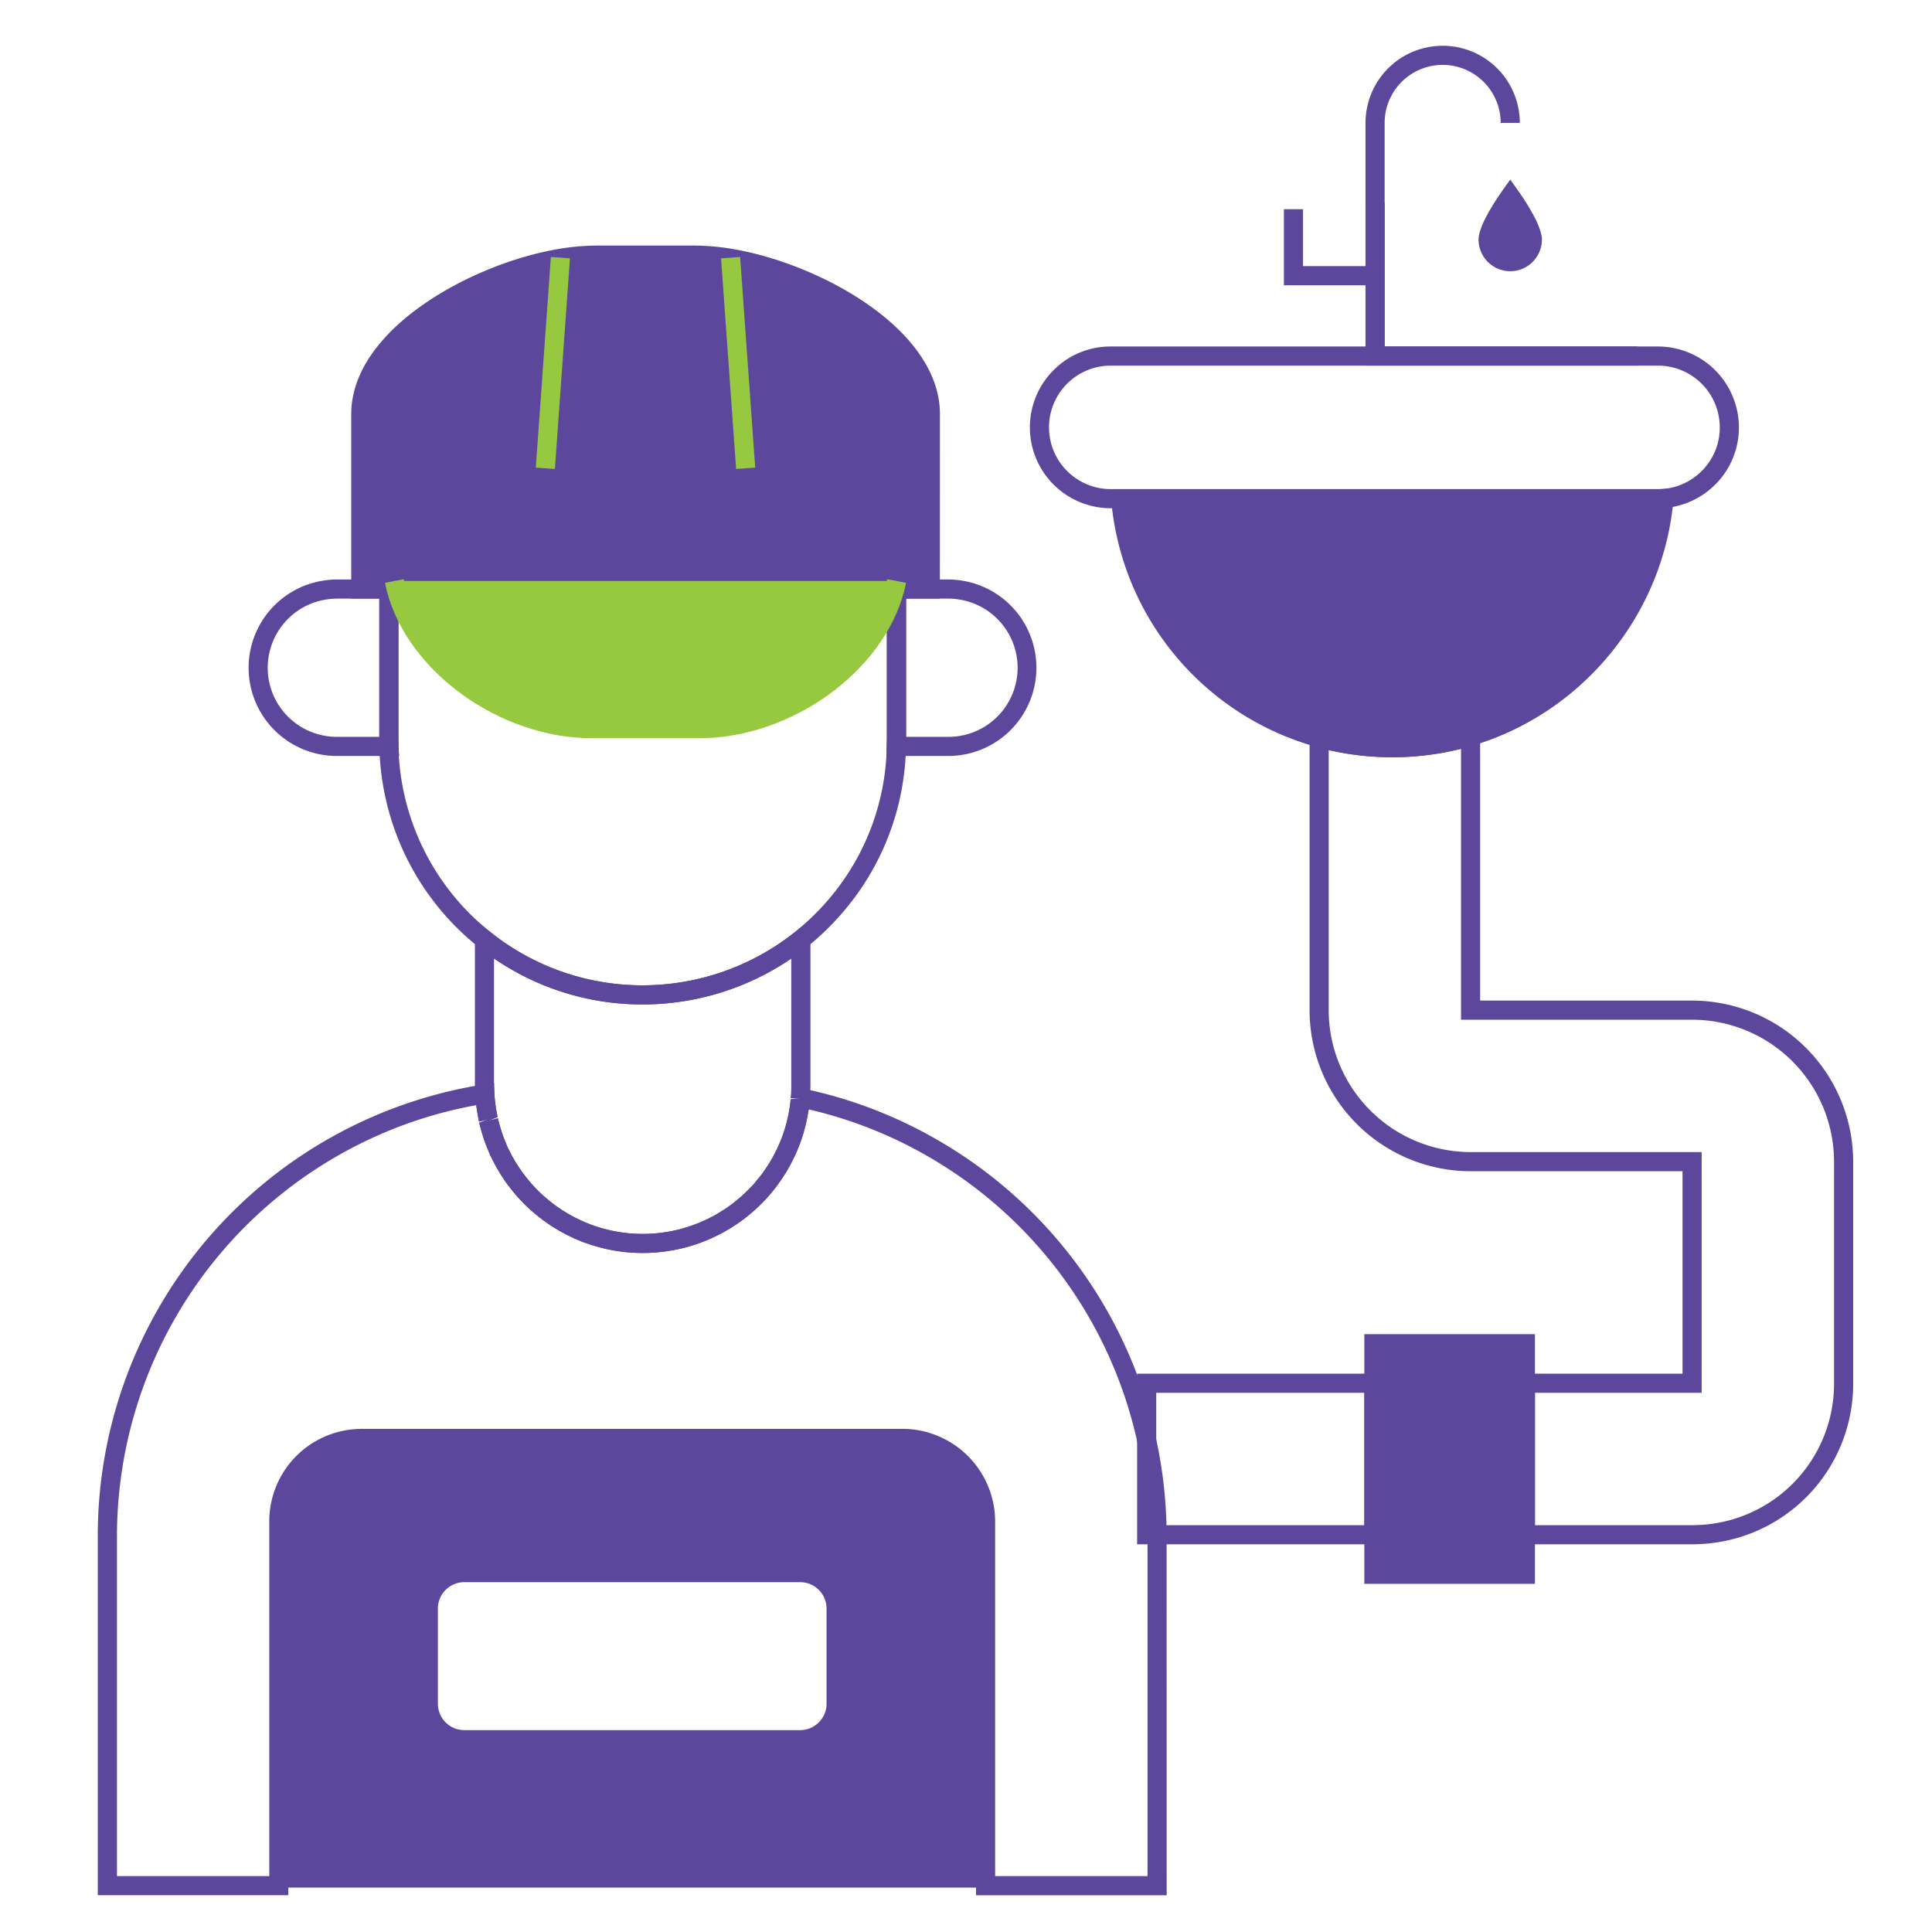 <svg id="Layer_1" data-name="Layer 1" xmlns="http://www.w3.org/2000/svg" viewBox="0 0 1024 1024"><defs><style>.cls-1,.cls-2{fill:#5d479c;}.cls-2{stroke:#5d479c;stroke-miterlimit:10;stroke-width:2px;}.cls-3{fill:#96c93f;}</style></defs><path class="cls-1" d="M618.36,1004.52H517.31V806.63a39.12,39.12,0,0,0-39.17-39.18H192c-.29,0-.56,0-.85,0a39.05,39.05,0,0,0-38.33,39.16v197.89h-101V814.25A242.19,242.19,0,0,1,256.21,574.81l5.66-.88.19,5.72a34.84,34.84,0,0,0,.28,3.57c.11,1.14.17,2,.33,2.81.17,1.29.33,2.27.54,3.25s.35,2,.52,2.83L259,594l4.92-1.25c.24,1.16.44,1.93.67,2.71.66,2.43,1.37,4.64,2.12,6.8l2,5c.33.78.7,1.56,1.07,2.3,1.06,2.1,2.15,4.16,3.38,6.18.36.65.66,1.12,1,1.6l1.85,2.78a19.4,19.4,0,0,0,1.53,2.11c1.45,1.93,2.81,3.6,4.21,5.22.73.81,1.39,1.55,2.12,2.29,1.08,1.17,2.09,2.13,3.14,3.1.64.6,1.25,1.17,1.91,1.7a78.65,78.65,0,0,0,14.69,10.19c.84.46,1.67.9,2.49,1.25a57.48,57.48,0,0,0,5.88,2.61,20.63,20.63,0,0,0,2.31.87,78.45,78.45,0,0,0,39.7,3.43c.85-.14,1.58-.25,2.32-.42,1.1-.23,2.13-.44,3.11-.7,1.32-.29,2.51-.64,3.65-1s2.25-.68,3.39-1.1a16.47,16.47,0,0,0,1.75-.63l.62-.24c.71-.23,1.41-.53,2.07-.82a76,76,0,0,0,12.43-6.54c.95-.57,1.7-1.09,2.46-1.64,1-.7,1.79-1.28,2.64-1.91,1.12-.88,2.37-1.9,3.57-2.93l.57-.49c.45-.38.9-.76,1.32-1.19,1.83-1.69,3.47-3.32,5.06-5,.57-.65,1.25-1.41,1.88-2.22s1-1.23,1.45-1.75c.56-.68.95-1.18,1.33-1.72,1.44-1.9,2.71-3.79,3.93-5.72.68-1.06,1.27-2.06,1.86-3.16a77.53,77.53,0,0,0,8.85-24.74c.21-1.21.43-2.43.55-3.62.14-1,.22-1.86.3-2.69l5.05-.28-5-.33.76-6.27,5.37,1.1A240.05,240.05,0,0,1,493,602a242.44,242.44,0,0,1,125.33,212.3Zm-90.91-10.14h80.77V814.25a232.26,232.26,0,0,0-120.1-203.43A229.93,229.93,0,0,0,428.61,588c-.13.87-.29,1.81-.46,2.72a87.4,87.4,0,0,1-9.94,27.86c-.67,1.25-1.39,2.47-2.2,3.74-1.37,2.15-2.79,4.26-4.31,6.27-.47.65-1,1.36-1.61,2.07-.35.46-.9,1.11-1.44,1.76-.7.88-1.5,1.79-2.31,2.7-1.86,2-3.66,3.77-5.51,5.47-.46.46-1.09,1-1.74,1.57l-.54.46c-1.35,1.16-2.71,2.27-4.06,3.33-1,.77-1.91,1.4-2.87,2.07s-1.93,1.37-3,2a84.88,84.88,0,0,1-13.81,7.25c-.8.36-1.75.76-2.71,1.08-.7.3-1.42.55-2.11.78-1.46.53-2.77.93-4.13,1.34s-2.78.8-4.15,1.11c-1,.25-2.16.5-3.36.75-.87.2-1.81.36-2.8.51a88.87,88.87,0,0,1-44.51-3.8,27.72,27.72,0,0,1-3-1.12,61.71,61.71,0,0,1-6.33-2.81c-.82-.34-2-.93-3-1.51a88.29,88.29,0,0,1-16.39-11.35c-.7-.57-1.49-1.29-2.27-2-1.24-1.14-2.45-2.31-3.57-3.53-.72-.72-1.5-1.59-2.33-2.5-1.7-2-3.22-3.84-4.64-5.75a25.45,25.45,0,0,1-2.07-2.87l-1.93-2.89c-.4-.63-.79-1.27-1.15-1.9-1.27-2.09-2.5-4.39-3.67-6.75-.47-.93-.94-1.91-1.35-2.9l-2.22-5.5c-.86-2.48-1.64-4.92-2.32-7.45a30.74,30.74,0,0,1-.77-3.11l4.77-1.84-4.92,1.24c-.29-1.38-.49-2.39-.64-3.4s-.42-2.22-.57-3.47a17,17,0,0,1-.26-1.86,229.44,229.44,0,0,0-59.49,19.44A232.51,232.51,0,0,0,62,814.25V994.38h80.72V806.63a49,49,0,0,1,47.82-49.27,14.11,14.11,0,0,1,1.5-.05h286.1a49.23,49.23,0,0,1,49.31,49.32Z"/><path class="cls-1" d="M480.26,400.68H469.81l.26-5.37c0-.71.05-1.43.05-2.14v-.4h5v-2.23l0,2.23h5.11Z"/><path class="cls-1" d="M211.16,400.68H178.59a46.75,46.75,0,0,1-5.94-93.13,41.3,41.3,0,0,1,5.94-.4h32.57Zm-32.57-83.39a32.19,32.19,0,0,0-4.6.31,36.61,36.61,0,0,0,4.6,72.94H201V317.29Z"/><path class="cls-1" d="M211.52,400.68H201v-7.91h5.07v-2.23l0,2.23h5v.4c0,.71,0,1.43.05,2.14Z"/><path class="cls-1" d="M502.66,400.68H470.12V307.15h32.54a43,43,0,0,1,6,.41,46.76,46.76,0,0,1-6,93.12Zm-22.4-10.14h22.4a36.61,36.61,0,0,0,4.68-72.93,32.25,32.25,0,0,0-4.68-.32h-22.4Z"/><path class="cls-1" d="M340.66,664.1A88.13,88.13,0,0,1,311.05,659a27.72,27.72,0,0,1-3-1.12,61.71,61.71,0,0,1-6.33-2.81c-.82-.34-2-.93-3-1.51a88.29,88.29,0,0,1-16.39-11.35c-.7-.57-1.49-1.29-2.27-2-1.24-1.14-2.45-2.31-3.57-3.53-.72-.72-1.5-1.59-2.33-2.5-1.7-2-3.22-3.84-4.64-5.75-.65-.82-1.31-1.74-2-2.71l-2-3.05c-.4-.63-.79-1.27-1.15-1.9-1.27-2.09-2.5-4.39-3.67-6.75-.47-.93-.94-1.91-1.35-2.9l-2.22-5.5c-.86-2.48-1.64-4.92-2.32-7.45a30.74,30.74,0,0,1-.77-3.11l4.77-1.84-4.92,1.24c-.29-1.38-.49-2.39-.64-3.4s-.42-2.22-.57-3.47c-.15-1.06-.29-2.14-.39-3.23-.14-1.35-.24-2.75-.34-4.21-.08-.89-.14-1.89-.15-2.91-.07-.69-.09-1.4-.09-2.07V487.43l8.23,6.58a128.13,128.13,0,0,0,80.74,28.23,129.74,129.74,0,0,0,80.64-28.19l8.23-6.57v87.7c0,.69,0,1.45-.06,2.14,0,1.49-.09,3.21-.23,4.93l-.12,1.27c-.1,1.06-.2,2.08-.34,3.06-.12,1.23-.37,2.7-.63,4.12a87.4,87.4,0,0,1-9.94,27.86c-.67,1.25-1.39,2.47-2.2,3.74-1.37,2.15-2.79,4.26-4.31,6.27-.47.65-1,1.36-1.61,2.07-.35.46-.9,1.11-1.44,1.76-.7.88-1.5,1.79-2.31,2.7-1.86,2-3.66,3.77-5.51,5.47-.46.46-1.09,1-1.74,1.57l-.54.46c-1.35,1.16-2.71,2.27-4.06,3.33-1,.77-1.91,1.4-2.87,2.07s-1.93,1.37-3,2a84.88,84.88,0,0,1-13.81,7.25c-.8.36-1.75.76-2.71,1.08-.7.3-1.42.55-2.11.78-1.46.53-2.77.93-4.13,1.34s-2.78.8-4.15,1.11c-1,.25-2.16.5-3.36.75-.87.2-1.81.36-2.8.51A88.24,88.24,0,0,1,340.66,664.1Zm-76.79-71.4c.24,1.16.44,1.93.67,2.71.66,2.43,1.37,4.64,2.12,6.8l2,5c.33.78.7,1.56,1.07,2.3,1.06,2.1,2.15,4.16,3.38,6.18.36.65.66,1.12,1,1.6l1.85,2.78c.51.73,1.05,1.49,1.64,2.24,1.34,1.8,2.7,3.47,4.1,5.09.73.81,1.39,1.55,2.12,2.29,1.08,1.17,2.09,2.13,3.14,3.1.64.6,1.25,1.17,1.91,1.7a78.65,78.65,0,0,0,14.69,10.19c.84.46,1.67.9,2.49,1.25a57.48,57.48,0,0,0,5.88,2.61,20.63,20.63,0,0,0,2.31.87,78.45,78.45,0,0,0,39.7,3.43c.85-.14,1.58-.25,2.32-.42,1.1-.23,2.13-.44,3.11-.7,1.32-.29,2.51-.64,3.65-1s2.25-.68,3.39-1.1a16.47,16.47,0,0,0,1.75-.63l.62-.24c.71-.23,1.41-.53,2.07-.82a76,76,0,0,0,12.43-6.54c.95-.57,1.7-1.09,2.46-1.64,1-.7,1.79-1.28,2.64-1.91,1.12-.88,2.37-1.9,3.57-2.93l.57-.49c.45-.38.9-.76,1.32-1.19,1.83-1.69,3.47-3.32,5.06-5,.57-.65,1.25-1.41,1.88-2.22s1-1.23,1.45-1.75c.56-.68.95-1.18,1.33-1.72,1.44-1.9,2.71-3.79,3.93-5.72.68-1.06,1.27-2.06,1.86-3.16a77.53,77.53,0,0,0,8.85-24.74c.21-1.21.43-2.43.55-3.62.14-1,.22-1.86.3-2.69l5.12-.27-5.06-.34.07-.83c.11-1.33.15-2.86.2-4.43,0-.7,0-1.16,0-1.58V508.06a140.1,140.1,0,0,1-78.73,24.32A138,138,0,0,1,261.83,508v67.14a6.61,6.61,0,0,0,0,.89l.07.83c0,.81,0,1.63.12,2.44.1,1.48.19,2.76.32,4,.09,1,.22,1.94.35,2.88s.29,2,.5,3,.35,2,.52,2.83L259,594Z"/><path class="cls-1" d="M340.66,532.38A139.54,139.54,0,0,1,201.08,395.69c0-.86,0-1.87,0-2.93V307.13H480.23v85.63c0,1.06,0,2.07-.05,3.08a138.12,138.12,0,0,1-29.77,83.21A142.33,142.33,0,0,1,427.63,502,139.92,139.92,0,0,1,340.66,532.38ZM211.18,317.27v75.49c0,.89,0,1.73,0,2.58a129.41,129.41,0,0,0,129.44,126.9,129.74,129.74,0,0,0,80.64-28.19,132.21,132.21,0,0,0,21.15-21.28,128.2,128.2,0,0,0,27.6-77.28c.05-1,0-1.84,0-2.73V317.27Z"/><path class="cls-1" d="M211.52,400.68H201v-7.91h5.07v-2.23l0,2.23h5v.4c0,.71,0,1.43.05,2.14Z"/><path class="cls-1" d="M480.26,400.68H469.81l.26-5.37c0-.71.05-1.43.05-2.14v-.4h5v-2.23l0,2.23h5.11Z"/><path class="cls-2" d="M490.58,764.15a44.11,44.11,0,0,0-12.44-1.77H192a12.18,12.18,0,0,0-1.35,0,44.2,44.2,0,0,0-42.9,44.2V999.45H522.38V806.63A44.21,44.21,0,0,0,490.58,764.15ZM443.13,903a19,19,0,0,1-19,19h-178a19,19,0,0,1-19-19V852.5a19,19,0,0,1,19-19h178a19,19,0,0,1,19,19Z"/><path class="cls-1" d="M424.09,927.08h-178A24.14,24.14,0,0,1,222,903V852.5a24.12,24.12,0,0,1,24.11-24.06h178A24.12,24.12,0,0,1,448.2,852.5V903A24.14,24.14,0,0,1,424.09,927.08Zm-178-88.5a14,14,0,0,0-14,13.92V903a14,14,0,0,0,14,14h178a14,14,0,0,0,14-14V852.5a14,14,0,0,0-14-13.92Z"/><path class="cls-1" d="M493.09,219.53V312.2H191.2V219.53c0-40.72,58.5-74.66,105.77-82.6a122.25,122.25,0,0,1,19.5-1.71h51.35a121.26,121.26,0,0,1,19.45,1.71C434.49,144.83,493.09,178.81,493.09,219.53Z"/><path class="cls-1" d="M498.16,317.27h-312V219.53c0-45.1,63.88-79.85,110-87.6a128.07,128.07,0,0,1,20.34-1.78h51.35a126.58,126.58,0,0,1,20.28,1.78c46.14,7.72,110.06,42.45,110.06,87.6ZM196.27,307.13H488v-87.6c0-35.72-53.54-69.57-101.58-77.6a116.17,116.17,0,0,0-18.62-1.64H316.47a116.7,116.7,0,0,0-18.69,1.65c-48,8.06-101.51,41.91-101.51,77.59Z"/><line class="cls-3" x1="297.03" y1="136.56" x2="289.05" y2="248.21"/><rect class="cls-3" x="237.07" y="187.31" width="111.94" height="10.14" transform="translate(80.25 470.96) rotate(-85.91)"/><line class="cls-3" x1="387.24" y1="136.56" x2="395.22" y2="248.21"/><rect class="cls-3" x="386.16" y="136.41" width="10.14" height="111.94" transform="translate(-12.73 28.4) rotate(-4.09)"/><path class="cls-3" d="M475.21,307.93c-.28,1.44-.6,2.88-1,4.27-11.15,42.21-59.11,74-103.77,74H313.82c-44.66,0-92.67-31.8-103.81-74-.38-1.39-.7-2.83-1-4.27"/><path class="cls-3" d="M370.46,391.28H313.82c-48.62,0-97.39-34.89-108.72-77.78-.39-1.49-.75-3.05-1-4.6L214,307c.25,1.32.55,2.65.89,3.93,10.23,38.74,54.61,70.24,98.92,70.24h56.64c44.3,0,88.65-31.5,98.87-70.23.35-1.29.65-2.62.9-3.94l10,1.93c-.3,1.55-.66,3.11-1.06,4.61C467.81,356.39,419.06,391.28,370.46,391.28Z"/><path class="cls-1" d="M878.81,269.38H588.71a42.87,42.87,0,0,1-30.3-73.18,42.43,42.43,0,0,1,30.3-12.55h290.1a42.91,42.91,0,0,1,42.84,42.88,42.44,42.44,0,0,1-12.56,30.31,42.92,42.92,0,0,1-26.74,12.42Q880.57,269.38,878.81,269.38Zm-290.1-75.59A32.71,32.71,0,0,0,556,226.53a32.74,32.74,0,0,0,32.71,32.71h290.1c.93,0,1.86,0,2.75-.09a32.78,32.78,0,0,0,20.37-9.49,32.38,32.38,0,0,0,9.58-23.13,32.76,32.76,0,0,0-32.7-32.74Z"/><path class="cls-1" d="M733.89,188.72H723.75V65.15a40.89,40.89,0,0,1,81.78,0H795.39a30.75,30.75,0,0,0-61.5,0Z"/><polygon class="cls-1" points="728.82 151.19 680.49 151.19 680.49 110.88 690.63 110.88 690.63 141.05 728.82 141.05 728.82 151.19"/><polygon class="cls-1" points="868.03 193.79 723.75 193.79 723.75 107.5 733.89 107.5 733.89 183.65 868.03 183.65 868.03 193.79"/><path class="cls-1" d="M881.93,264.2a144.52,144.52,0,0,1-288,.11H878.81C879.86,264.31,880.91,264.28,881.93,264.2Z"/><path class="cls-1" d="M737.93,401.37a149.44,149.44,0,0,1-149-136.63l-.47-5.5H878.81c.93,0,1.86,0,2.75-.09l5.92-.43-.5,5.91c-5.18,60.6-47.81,113-106.08,130.46A149,149,0,0,1,737.93,401.37Zm-138.33-132A139.44,139.44,0,0,0,778,385.38c52.51-15.72,91.4-61.91,98.29-116Z"/><path class="cls-1" d="M896.84,818.52H803.41V728.07h88.36V620.77H779.44A85.46,85.46,0,0,1,694.1,535.4v-151l6.42,1.78a140.84,140.84,0,0,0,77.47-.77l6.52-2V530.33H896.84a85.47,85.47,0,0,1,85.38,85.37V733.14a85,85,0,0,1-82.45,85.3C899,818.51,897.88,818.52,896.84,818.52Zm-83.29-10.14h83.29c.78,0,1.58,0,2.36-.06a74.91,74.91,0,0,0,72.88-75.18V615.7a75.32,75.32,0,0,0-75.24-75.23H774.37V396.89a151.07,151.07,0,0,1-70.13.66V535.4a75.3,75.3,0,0,0,75.2,75.23H901.91V738.21H813.55Z"/><rect class="cls-1" x="728.2" y="712.2" width="80.27" height="122.19"/><path class="cls-1" d="M813.55,839.46H723.13V707.13h90.42Zm-80.28-10.14h70.14V717.27H733.27Z"/><path class="cls-1" d="M733.27,818.52H602.69V728.07H733.27ZM612.83,808.38h110.3V738.21H612.83Z"/><path class="cls-1" d="M812.18,127a11.73,11.73,0,1,1-23.45,0c0-6.48,11.73-23,11.73-23S812.18,120.47,812.18,127Z"/><path class="cls-1" d="M800.46,143.75a16.82,16.82,0,0,1-16.8-16.8c0-7.51,9.69-21.76,12.66-25.95l4.14-5.84,4.13,5.84c3,4.19,12.66,18.44,12.66,26A16.82,16.82,0,0,1,800.46,143.75Zm0-30.63c-3.63,5.84-6.66,11.74-6.66,13.83a6.66,6.66,0,1,0,13.31,0C807.11,124.86,804.08,119,800.46,113.12Z"/></svg>